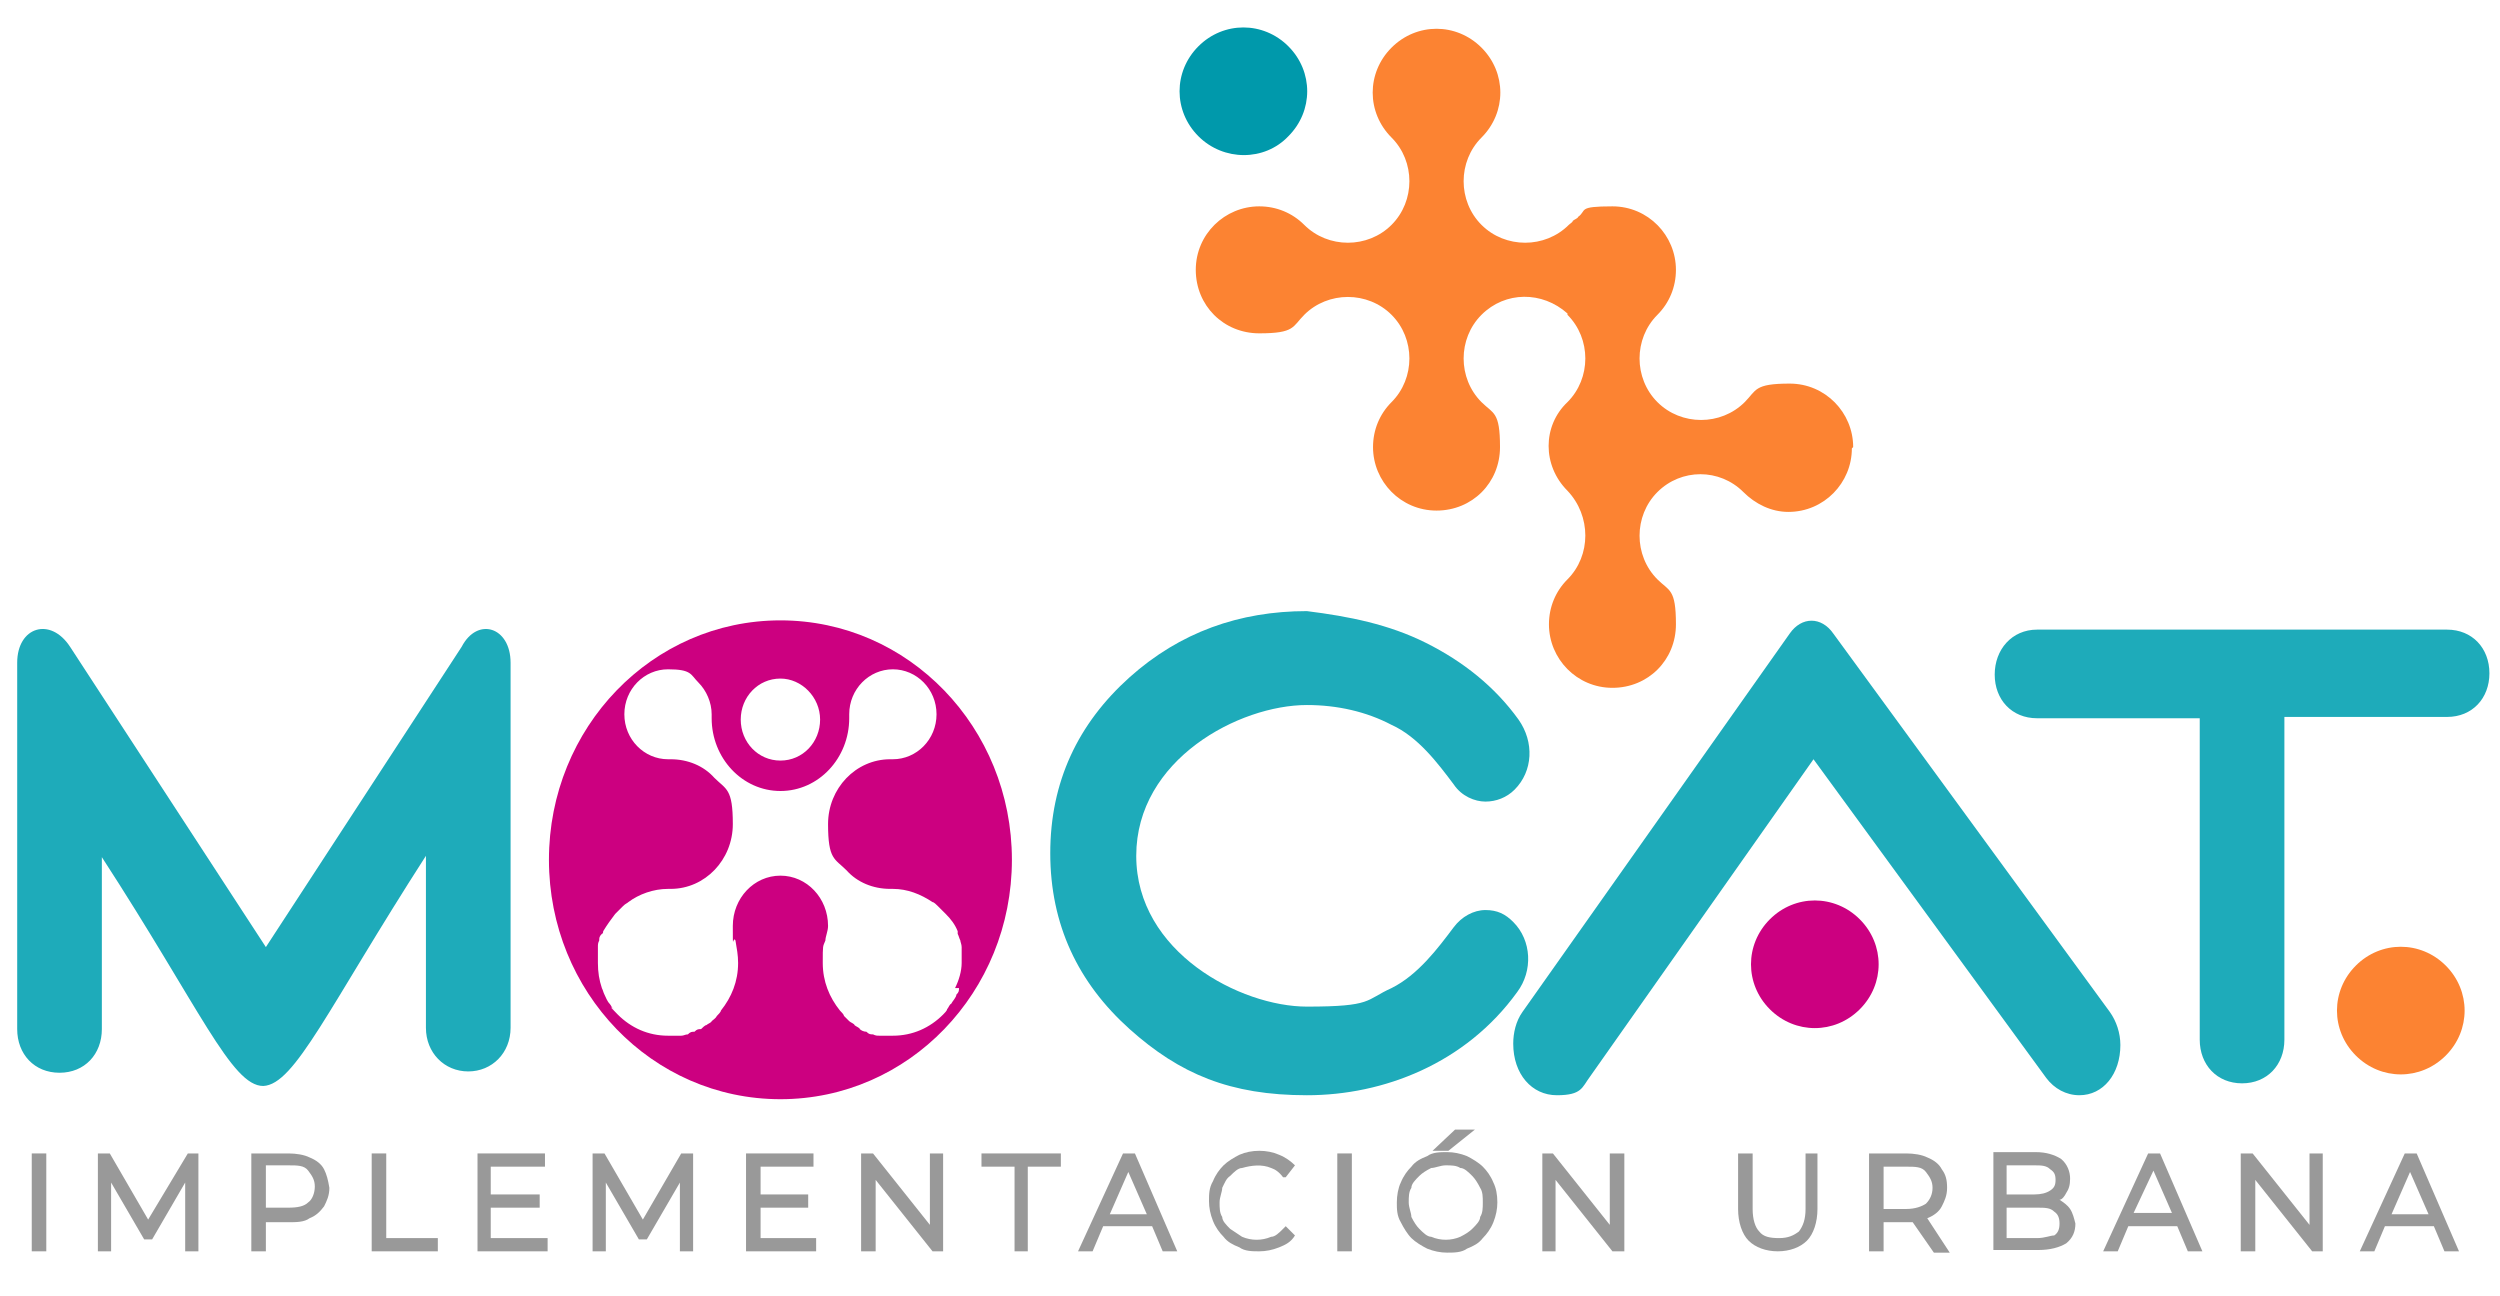 <?xml version="1.0" encoding="UTF-8"?>
<svg id="Capa_1" xmlns="http://www.w3.org/2000/svg" version="1.1" viewBox="0 0 189 98">
  <!-- Generator: Adobe Illustrator 29.5.0, SVG Export Plug-In . SVG Version: 2.1.0 Build 137)  -->
  <defs>
    <style>
      .st0 {
        fill: #cc0080;
      }

      .st1 {
        fill: #0099ab;
      }

      .st2 {
        fill: #999;
      }

      .st3 {
        fill: #1eabba;
      }

      .st4 {
        fill: #fc8332;
      }
    </style>
  </defs>
  <g>
    <path class="st3" d="M107.8,48.6c2.8,1.4,5.2,3.3,7,5.8,1.2,1.7,1.1,3.9-.3,5.3-.6.6-1.4.9-2.2.9s-1.8-.4-2.4-1.3c-1.2-1.6-2.7-3.6-4.7-4.5-1.9-1-4.1-1.5-6.4-1.5-5.1,0-12.9,4.1-12.9,11.4s7.9,11.4,12.9,11.4,4.4-.5,6.4-1.4c2-1,3.5-3,4.7-4.6.6-.8,1.5-1.3,2.4-1.3s1.5.3,2.1.9c1.4,1.4,1.5,3.7.3,5.3-3.9,5.4-10.1,7.8-15.9,7.8s-9.6-1.6-13.4-5c-3.9-3.5-6-7.9-6-13.3s2.1-9.8,6-13.3c3.8-3.4,8.3-5,13.4-5,3.2.4,6.2,1,9,2.4h0Z"/>
    <path class="st3" d="M160.3,79c0-.9-.3-1.8-.8-2.5l-20.9-28.6c-.9-1.3-2.4-1.3-3.3,0l-20.2,28.6c-.5.7-.7,1.6-.7,2.4,0,2.3,1.4,3.9,3.3,3.9s1.9-.6,2.5-1.4l16.9-24,17.6,24.1c.6.8,1.5,1.3,2.5,1.3,1.8,0,3.1-1.6,3.1-3.8h0Z"/>
    <path class="st3" d="M154,47.6h31c1.9,0,3.2,1.4,3.2,3.3s-1.3,3.3-3.2,3.3h-12.3v24.4c0,1.9-1.3,3.3-3.2,3.3s-3.2-1.4-3.2-3.3v-24.3h-12.3c-1.9,0-3.2-1.4-3.2-3.3s1.3-3.4,3.2-3.4h0Z"/>
    <path class="st3" d="M38.6,50.1v27.6c0,1.9-1.4,3.3-3.2,3.3s-3.2-1.4-3.2-3.3v-13c-7.4,11.5-9.9,17.3-12.3,17.4-2.4,0-4.8-5.9-12.2-17.3v13c0,1.9-1.3,3.3-3.2,3.3s-3.2-1.4-3.2-3.3v-27.7c0-2.7,2.5-3.5,4-1.2l14.8,22.7,14.8-22.7c1.2-2.3,3.7-1.5,3.7,1.2Z"/>
    <path class="st1" d="M97.4,10.3c1.9-1.9,1.9-4.9,0-6.8-1.9-1.9-4.9-1.9-6.8,0-1.9,1.9-1.9,4.9,0,6.8,1.9,1.9,5,1.9,6.8,0h0Z"/>
    <path class="st4" d="M140.1,33.8c0-2.6-2.1-4.8-4.8-4.8s-2.5.5-3.4,1.4h0c-1.8,1.8-4.8,1.8-6.6,0-1.8-1.8-1.8-4.8,0-6.6h0c.9-.9,1.4-2.1,1.4-3.4,0-2.6-2.1-4.8-4.8-4.8s-1.9.3-2.6.8h0c0,.1-.3.2-.4.3h0c0,.1-.2.2-.3.3h0c-1.8,1.8-4.8,1.8-6.6,0-1.8-1.8-1.8-4.8,0-6.6h0c1.9-1.9,1.9-4.9,0-6.8-1.9-1.9-4.9-1.9-6.8,0-1.9,1.9-1.9,4.9,0,6.8h0c1.8,1.8,1.8,4.8,0,6.6-1.8,1.8-4.8,1.8-6.6,0h0c-.9-.9-2.1-1.4-3.4-1.4-2.6,0-4.8,2.1-4.8,4.8s2.1,4.8,4.8,4.8,2.5-.5,3.4-1.4h0c1.8-1.8,4.8-1.8,6.6,0,1.8,1.8,1.8,4.8,0,6.6h0c-.9.9-1.4,2.1-1.4,3.4,0,2.6,2.1,4.8,4.8,4.8s4.8-2.1,4.8-4.8-.5-2.5-1.4-3.4h0c-1.8-1.8-1.8-4.8,0-6.6s4.6-1.8,6.5-.1c0,0,0,.1,0,.1h0c1.8,1.8,1.8,4.8,0,6.6h0c-1.9,1.8-1.9,4.8,0,6.7h0c1.8,1.9,1.8,4.9,0,6.7h0c-.9.9-1.4,2.1-1.4,3.4,0,2.6,2.1,4.8,4.8,4.8s4.8-2.1,4.8-4.8-.5-2.5-1.4-3.4h0c-1.8-1.8-1.8-4.8,0-6.6s4.7-1.8,6.5,0c.9.9,2.1,1.5,3.4,1.5,2.7,0,4.8-2.2,4.8-4.8h0Z"/>
    <path class="st0" d="M140.6,76.3c1.9-1.9,1.9-4.9,0-6.8s-4.9-1.9-6.8,0c-1.9,1.9-1.9,4.9,0,6.8,1.9,1.9,4.9,1.9,6.8,0h0Z"/>
    <path class="st0" d="M59,46.9c-9.7,0-17.5,8.1-17.5,18.1s7.8,18.1,17.5,18.1,17.5-8.1,17.5-18.1-7.8-18.1-17.5-18.1ZM59,51.3c1.6,0,3,1.4,3,3.1s-1.3,3.1-3,3.1-3-1.4-3-3.1,1.3-3.1,3-3.1ZM72.5,74.7c0,.2,0,.3-.2.5,0,.2-.3.5-.4.7-.1,0-.2.3-.3.4,0,.1-.2.3-.3.4-1,1-2.3,1.6-3.8,1.6h-.5c-.2,0-.3,0-.5,0s-.3,0-.5-.1c-.2,0-.3,0-.5-.2-.2,0-.4-.1-.5-.2,0-.1-.3-.2-.4-.3,0-.1-.3-.2-.4-.3-.2-.2-.3-.3-.4-.4,0-.1-.2-.3-.3-.4-.8-1-1.3-2.2-1.3-3.6s0-1.2.2-1.7c0-.3.2-.7.2-1.1,0-2.1-1.6-3.8-3.6-3.8s-3.6,1.7-3.6,3.8,0,.7.2,1.1c.1.6.2,1.1.2,1.7,0,1.4-.5,2.6-1.3,3.6,0,.1-.2.3-.3.4-.1.2-.3.3-.4.4,0,.1-.3.2-.4.3-.1,0-.3.2-.4.3-.2,0-.3,0-.5.2-.2,0-.3,0-.5.2-.2,0-.3.1-.5.1,0,0-.3,0-.5,0h-.5c-1.5,0-2.8-.6-3.8-1.6s-.2-.3-.3-.4c-.1,0-.2-.3-.3-.4-.2-.2-.3-.5-.4-.7-.1-.2-.1-.3-.2-.5-.2-.6-.3-1.2-.3-1.9v-.6c0-.2,0-.4,0-.6s0-.3.1-.5c0-.2,0-.3.2-.5,0,0,.1,0,.1-.2.3-.5.6-.9.9-1.3.2-.2.4-.4.6-.6s.3-.2.4-.3c.8-.6,1.9-1,3-1h.2c2.6,0,4.7-2.2,4.7-4.9s-.5-2.6-1.4-3.5c-.8-.9-2-1.4-3.3-1.4h-.2c-1.8,0-3.3-1.5-3.3-3.4s1.5-3.4,3.3-3.4,1.7.4,2.3,1c.6.6,1,1.5,1,2.4v.3c0,3,2.3,5.5,5.2,5.5,2.9,0,5.2-2.5,5.2-5.5v-.3c0-1.9,1.5-3.4,3.3-3.4s3.3,1.5,3.3,3.4-1.5,3.4-3.3,3.4h-.2c-2.6,0-4.7,2.2-4.7,4.9s.5,2.6,1.4,3.5c.8.9,2,1.4,3.3,1.4h.2c1.1,0,2.1.4,3,1,.1,0,.3.2.4.3l.6.6c.4.4.7.8.9,1.3,0,0,0,0,0,.2.1.2.1.3.2.5,0,.1.1.3.1.5,0,.2,0,.4,0,.6v.6c0,.6-.2,1.3-.5,1.9Z"/>
    <path class="st4" d="M184.9,79.8c1.9-1.9,1.9-4.9,0-6.8s-4.9-1.9-6.8,0c-1.9,1.9-1.9,4.9,0,6.8,1.9,1.9,4.9,1.9,6.8,0h0Z"/>
  </g>
  <g>
    <rect class="st2" x="2.4" y="87.2" width="1.1" height="7.4"/>
    <polygon class="st2" points="15 87.2 15 94.6 14 94.6 14 89.4 11.5 93.7 10.9 93.7 8.4 89.4 8.4 94.6 7.4 94.6 7.4 87.2 8.3 87.2 11.2 92.2 14.2 87.2 15 87.2"/>
    <path class="st2" d="M24.5,88.4c-.2-.4-.6-.7-1.1-.9-.4-.2-1-.3-1.6-.3h-2.8v7.4h1.1v-2.2h1.7c.6,0,1.2,0,1.6-.3.5-.2.8-.5,1.1-.9.2-.4.4-.8.4-1.4-.1-.6-.2-1-.4-1.4ZM23.3,90.9c-.3.3-.8.4-1.5.4h-1.7v-3.2h1.7c.7,0,1.2,0,1.5.4s.5.7.5,1.2-.2,1-.5,1.2Z"/>
    <polygon class="st2" points="33.1 93.6 33.1 94.6 28.1 94.6 28.1 87.2 29.2 87.2 29.2 93.6 33.1 93.6"/>
    <polygon class="st2" points="41.4 93.6 41.4 94.6 36.1 94.6 36.1 87.2 41.2 87.2 41.2 88.2 37.1 88.2 37.1 90.3 40.8 90.3 40.8 91.3 37.1 91.3 37.1 93.6 41.4 93.6"/>
    <polygon class="st2" points="52.4 87.2 52.4 94.6 51.4 94.6 51.4 89.4 48.9 93.7 48.3 93.7 45.8 89.4 45.8 94.6 44.8 94.6 44.8 87.2 45.7 87.2 48.6 92.2 51.5 87.2 52.4 87.2"/>
    <polygon class="st2" points="61.7 93.6 61.7 94.6 56.4 94.6 56.4 87.2 61.5 87.2 61.5 88.2 57.5 88.2 57.5 90.3 61.1 90.3 61.1 91.3 57.5 91.3 57.5 93.6 61.7 93.6"/>
    <polygon class="st2" points="71.3 87.2 71.3 94.6 70.5 94.6 66.2 89.2 66.2 94.6 65.1 94.6 65.1 87.2 66 87.2 70.3 92.6 70.3 87.2 71.3 87.2"/>
    <polygon class="st2" points="80.2 87.2 80.2 88.2 77.7 88.2 77.7 94.6 76.7 94.6 76.7 88.2 74.2 88.2 74.2 87.2 80.2 87.2"/>
    <path class="st2" d="M85.8,87.2h-.9l-3.4,7.4h1.1l.8-1.9h3.7l.8,1.9h1.1l-3.2-7.4ZM83.9,91.8l1.4-3.2,1.4,3.2h-2.8Z"/>
    <path class="st2" d="M97.2,92.7l.7.7h0c-.3.5-.7.7-1.2.9-.5.2-1,.3-1.5.3s-1.1,0-1.5-.3c-.5-.2-.9-.4-1.2-.8-.3-.3-.6-.7-.8-1.2-.2-.5-.3-1-.3-1.5s0-1,.3-1.5c.2-.5.5-.9.8-1.2.3-.3.8-.6,1.2-.8.9-.4,2.1-.4,3,0,.5.2.9.5,1.2.8h0c0,0-.7.9-.7.9h-.2c-.3-.4-.6-.6-.9-.7-.7-.3-1.5-.2-2.2,0-.3,0-.6.3-.9.6-.3.2-.4.5-.6.9,0,.3-.2.7-.2,1.1s0,.8.2,1.1c0,.3.3.6.6.9.3.2.6.4.9.6.7.3,1.5.3,2.2,0,.3,0,.6-.3.9-.6l.2-.2Z"/>
    <rect class="st2" x="101.1" y="87.2" width="1.1" height="7.4"/>
    <g>
      <polygon class="st2" points="111.5 85.4 109.5 87 108.3 87 110 85.4 111.5 85.4"/>
      <path class="st2" d="M112.9,89.4c-.2-.5-.5-.9-.8-1.2-.3-.3-.8-.6-1.2-.8-.5-.2-1-.3-1.5-.3s-1.1,0-1.5.3c-.5.2-.9.4-1.2.8-.3.3-.6.7-.8,1.2-.2.4-.3,1-.3,1.5s0,1,.3,1.5c.2.4.5.9.8,1.2.3.3.8.6,1.2.8.5.2,1,.3,1.5.3s1.1,0,1.5-.3c.5-.2.9-.4,1.2-.8.3-.3.6-.7.8-1.2.2-.5.3-1,.3-1.5,0-.6-.1-1.1-.3-1.5ZM112.1,90.9c0,.4,0,.8-.2,1.1,0,.3-.3.6-.6.9-.2.2-.5.4-.9.6-.7.3-1.5.3-2.2,0-.3,0-.6-.3-.9-.6-.2-.2-.4-.5-.6-.9,0-.3-.2-.7-.2-1.1s0-.8.2-1.1c0-.3.3-.6.6-.9.2-.2.5-.4.9-.6.3,0,.7-.2,1.1-.2s.8,0,1.1.2c.3,0,.6.3.9.6.2.2.4.5.6.9.2.3.2.7.2,1.1Z"/>
    </g>
    <polygon class="st2" points="122.8 87.2 122.8 94.6 121.9 94.6 117.6 89.2 117.6 94.6 116.6 94.6 116.6 87.2 117.4 87.2 121.7 92.6 121.7 87.2 122.8 87.2"/>
    <path class="st2" d="M137.4,87.2v4.2c0,1-.3,1.9-.8,2.4s-1.3.8-2.2.8-1.7-.3-2.2-.8-.8-1.4-.8-2.4v-4.2h1.1v4.2c0,.8.2,1.4.5,1.7.3.4.8.5,1.5.5s1.1-.2,1.5-.5c.3-.4.5-.9.5-1.7v-4.2h.9Z"/>
    <path class="st2" d="M145.7,92.1s0,0,0,0c.5-.2.9-.5,1.1-.9.2-.4.4-.8.4-1.4s-.1-1-.4-1.4c-.2-.4-.6-.7-1.1-.9-.4-.2-1-.3-1.6-.3h-2.8v7.4h1.1v-2.2h2.2l1.6,2.3h1.2l-1.7-2.6ZM144.1,91.4h-1.7v-3.2h1.7c.7,0,1.2,0,1.5.4s.5.7.5,1.2-.2.9-.5,1.2c-.3.2-.8.4-1.5.4Z"/>
    <path class="st2" d="M156.5,91.4c-.2-.3-.5-.5-.8-.7h0c.2,0,.4-.3.5-.5.2-.3.3-.6.3-1.1s-.2-1.1-.7-1.5c-.5-.3-1.1-.5-1.9-.5h-3.2v7.4h3.4c.9,0,1.6-.2,2.1-.5.5-.4.7-.9.7-1.5-.1-.4-.2-.8-.4-1.1ZM154,93.6h-2.3v-2.3h2.3c.6,0,1,0,1.3.3.3.2.4.5.4.9s-.1.7-.4.9c-.3,0-.7.2-1.3.2ZM151.7,88.1h2.1c.5,0,.9,0,1.2.3.3.2.4.4.4.8s-.1.6-.4.8c-.3.2-.7.3-1.2.3h-2.1v-2.2Z"/>
    <path class="st2" d="M163.3,87.2h-.9l-3.4,7.4h1.1l.8-1.9h3.7l.8,1.9h1.1l-3.2-7.4ZM162.8,88.5l1.4,3.2h-2.9l1.5-3.2Z"/>
    <polygon class="st2" points="175.6 87.2 175.6 94.6 174.8 94.6 170.5 89.2 170.5 94.6 169.4 94.6 169.4 87.2 170.3 87.2 174.6 92.6 174.6 87.2 175.6 87.2"/>
    <path class="st2" d="M182.7,87.2h-.9l-3.4,7.4h1.1l.8-1.9h3.7l.8,1.9h1.1l-3.2-7.4ZM180.8,91.8l1.4-3.2,1.4,3.2h-2.8Z"/>
  </g>
</svg>